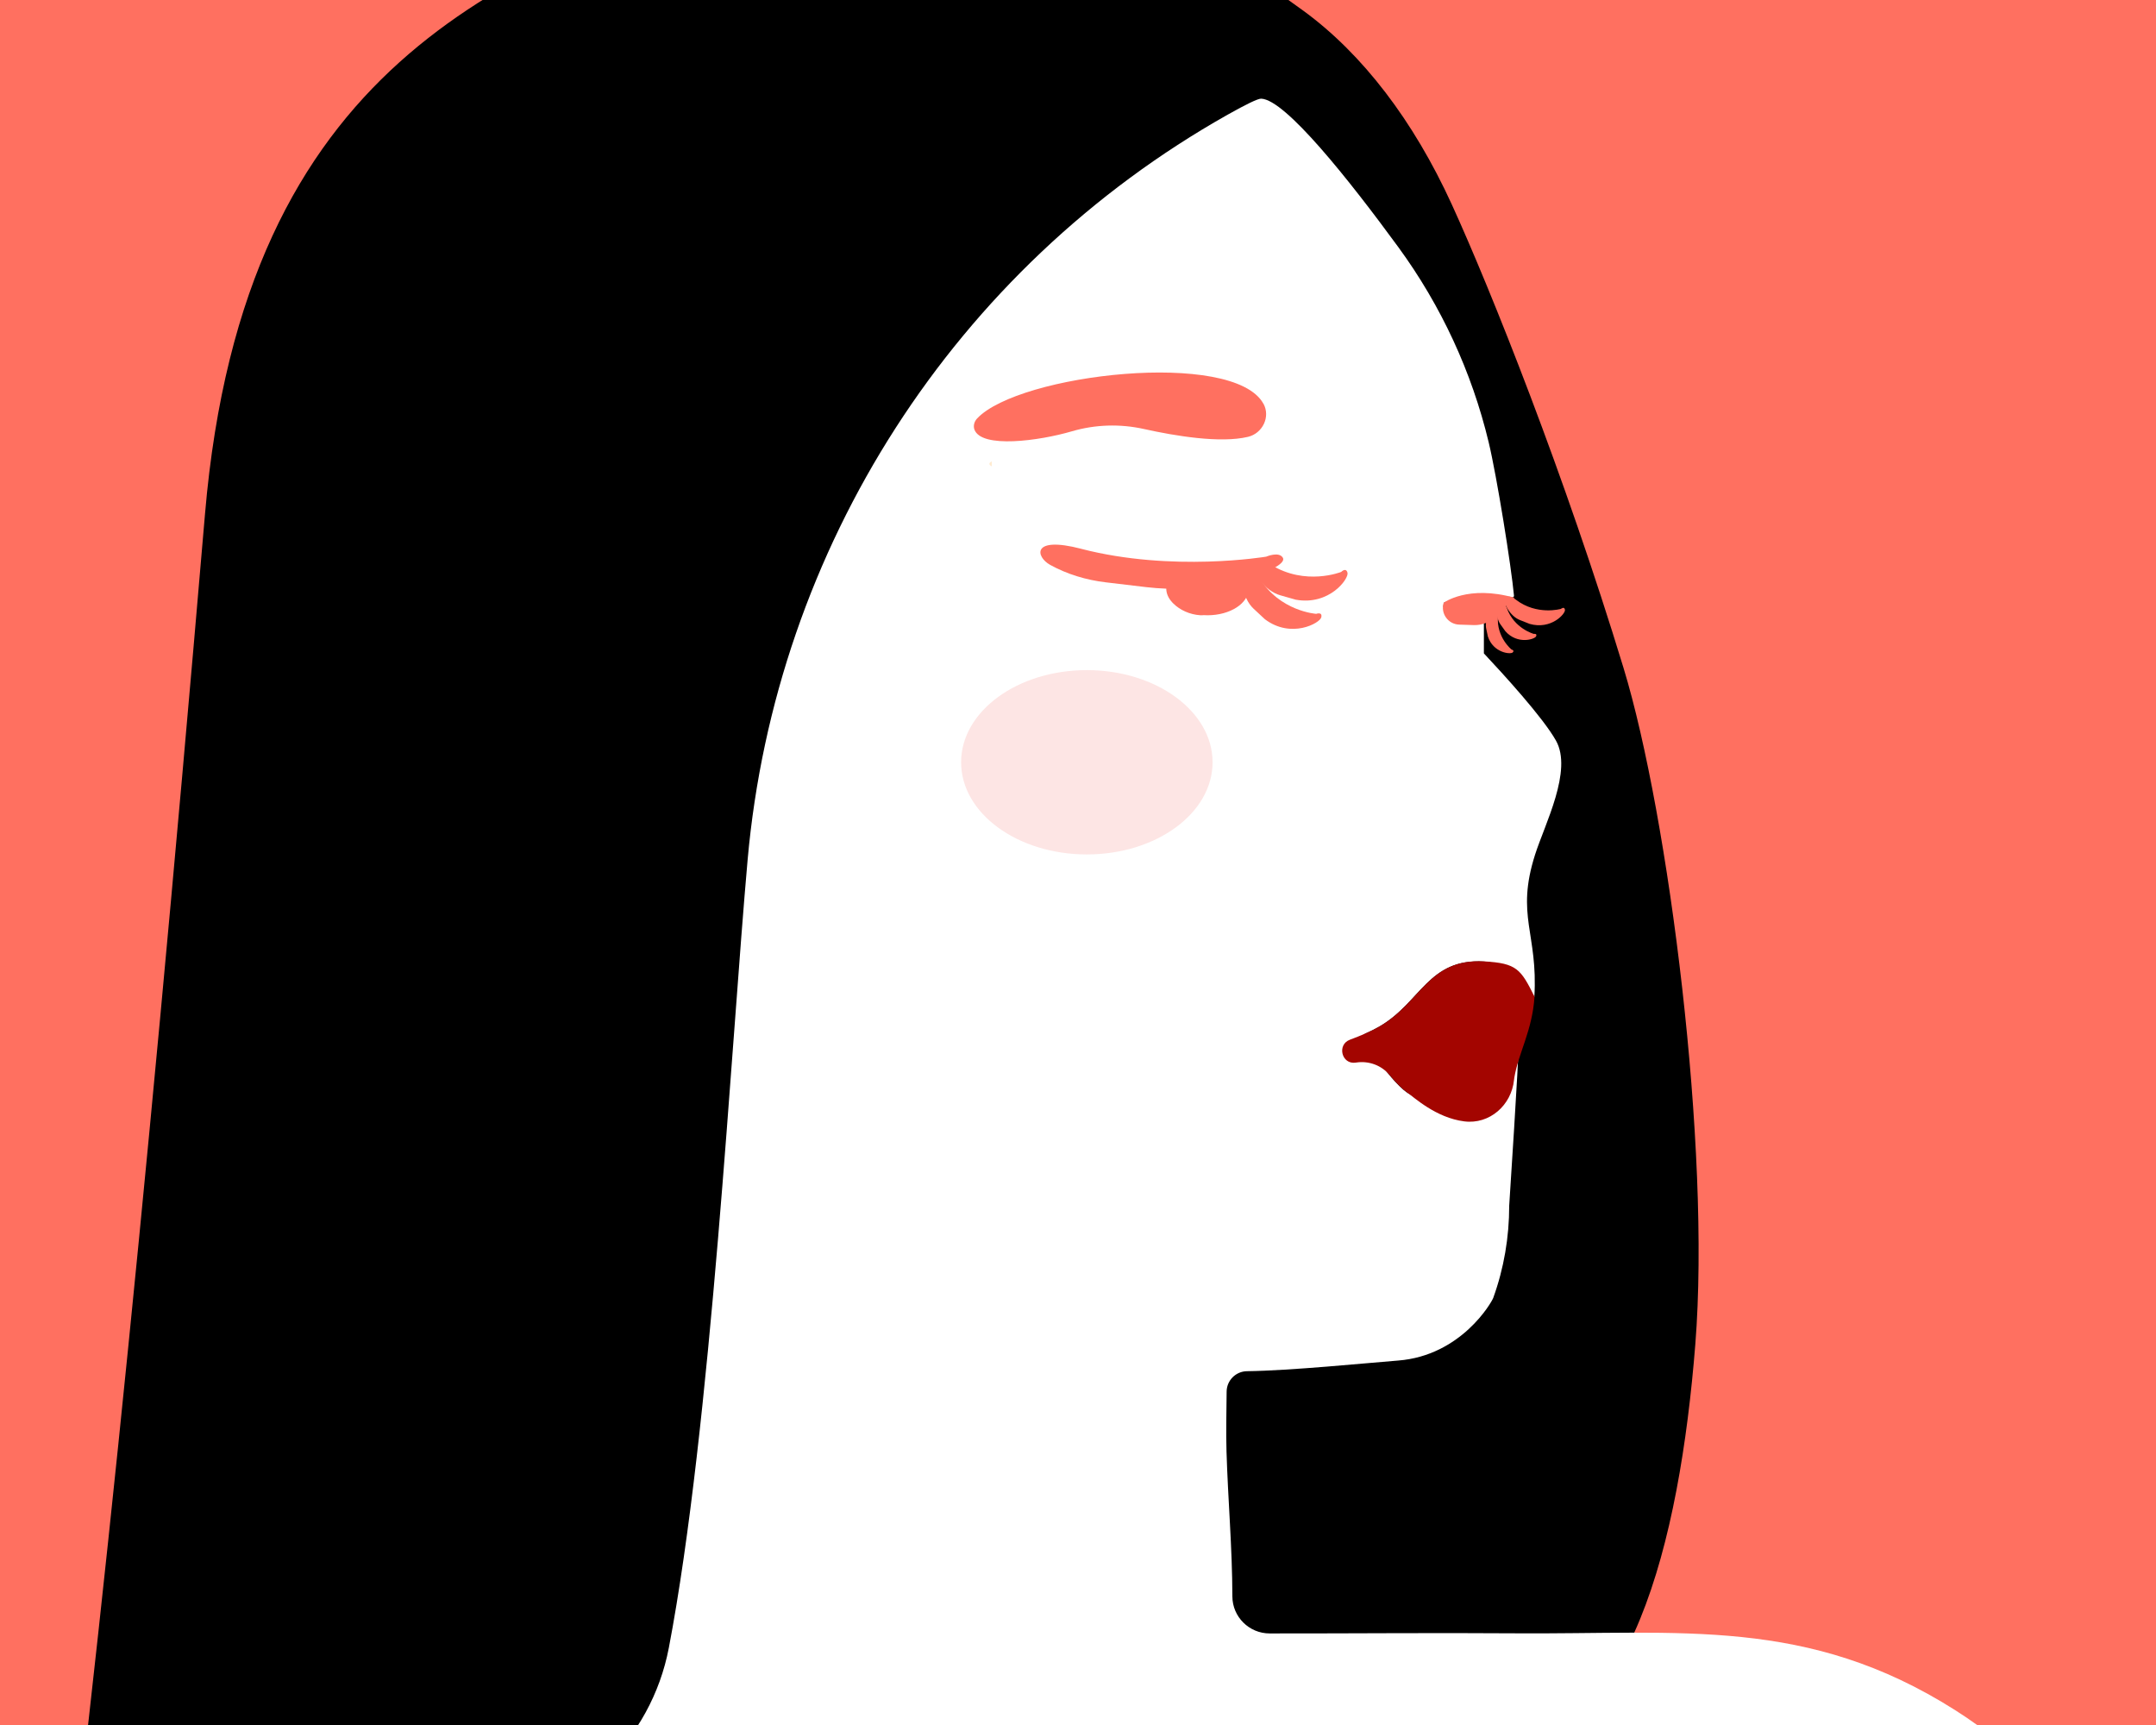 <?xml version="1.0" encoding="UTF-8"?><svg id="Livello_1" xmlns="http://www.w3.org/2000/svg" viewBox="0 0 500 400"><rect x="0" y="0" width="500" height="400" fill="#333333" stroke="none"/><defs><style>.cls-1{fill:#ff7060;}.cls-2{fill:#ffebd0;}.cls-3{fill:#da86aa;}.cls-4{fill:#a30500;}.cls-5{fill:#fff;}.cls-6{fill:#fde5e4;}</style></defs><path class="cls-3" d="M234.58,27.16c2.08.36,1.11-1.05,1.26-2.26.49-3.87,1.25-8.05,1.32-11.92-1.7,4.25-2.2,9.58-2.58,14.18Z"/><rect class="cls-1" x="-6.19" y="-106.18" width="506.19" height="756.57"/><path d="M347,405.96c31.08-1.83,42.51-48.25,46.16-94.21,3.62-45.48-6.17-122.46-16.63-156.81-13.58-44.62-30.83-87.82-39.85-107.55-8.87-19.4-20.69-34.87-34.39-44.88-21.85-15.96-57.71-37.74-91.83-38.71-13.53-.38-27.7,3.34-41.33,9.14C118.25-5.4,56.57,13.15,47.54,119.22-9.95,794.57-35.69,620.01-63.03,945c-11.29,134.15,11.65,333.92,89.38,388.7l153.6,108.24c19.35-2.1,10.36-665.13,18.07-693.47"/><path class="cls-5" d="M-51.57,871.95H504.56v-392.47c-4.07-33.63-22.5-64.78-51.16-82.94-34.25-21.71-63.57-17.51-102.22-17.8-18.89-.14-37.82.05-56.73.03-4.76,0-8.64-3.84-8.65-8.6-.02-11.22-1.02-22.38-1.36-33.6-.14-4.6,0-9.25.03-13.87.02-2.6,2.12-4.71,4.72-4.74,10.01-.12,27.67-1.89,35.06-2.47,14.64-1.15,21.69-13.52,22.05-14.53,2.48-6.85,3.7-14.08,3.7-21.36,0,0,2.35-35.94,2.09-35.84-3.14,1.14-6.7,15.23-10.29,15.51-1.6.12-6.79-2.1-7.02-2.34-.78-.79-5.97-1.84-8.61-3.68-1.8-1.26-5.35-5.27-6.48-7.71-.08-.18-.28-.27-.47-.21-.04.01-.08.03-.13.04-3.72,1.18-5.8-4.21-2.24-5.8,1.12-.5,2.17-1.02,3.09-1.56,9.61-5.61,11.27-15.77,24.18-15.05,7.09.4,11.68,8.61,11.71,8.22.9-14.8-4.38-18.76.18-33.03,2.26-7.08,8.74-19.45,4.84-26.41-3.01-5.37-12.25-15.46-16.72-20.23v-6.72c0-.18-.13-.33-.3-.37-2.72-.6-5.81-2.99-8.76-3.42-.2-.03-.35-.21-.33-.41.02-.19.07-.39.06-.58,0-.14.08-.27.21-.33,3.21-1.35,12.14-1.81,15.67-1.17.24.04.46-.15.43-.4-.64-6.85-3.95-27.54-5.87-35.56-3.92-16.32-11.04-31.69-20.95-45.24-11.47-15.68-26.18-34.21-31.8-34.43-.78-.03-3.56,1.34-7.76,3.7-63.35,35.67-104.9,100.42-111.35,172.83-3.8,42.63-8.47,131.43-18.27,182.7-4.09,21.37-21.24,37.82-42.75,41.15l-96.27,14.88s-22.64,1-43.45,23.48c-14.99,16.18-23.06,37.58-23.13,59.64l-1.11,350.69Z"/><path class="cls-2" d="M230.01,106.98c-.76.39-.76.78,0,1.17v-1.17Z"/><path class="cls-1" d="M351.19,138.61l-4.35,4.35c-1.33,1.33-3.15,2.05-5.04,1.99l-3.39-.11c-2.58-.08-4.38-2.6-3.61-5.07h0s5.65-4.2,16.39-1.17Z"/><path class="cls-1" d="M250.73,127.26c21.14,5.48,42.91,1.82,42.91,1.82,0,0,2.93-1.26,3.85.22.92,1.48-4.12,3.55-7.91,4.82-.06.02-.14.04-.21.06.14.58.21,1.33.21,2.3,0,3.42-4.28,6.19-9.55,6.19-.29,0-.57-.01-.86-.03-.27.03-.55.04-.83.02-2.38-.14-4.71-1.21-6.19-2.68-.06-.05-.11-.11-.16-.16-.05-.06-.11-.11-.16-.17-.85-.92-1.35-2-1.36-3.15-1.54-.06-3.08-.17-4.61-.35l-9.43-1.12c-4.58-.54-9-1.9-12.88-4.04-3.35-1.85-4.45-6.76,7.18-3.74Z"/><path class="cls-4" d="M313.07,241.09c-3.08,1.14-1.94,5.78,1.31,5.32.06,0,.12-.02.18-.03,2.92-.43,5.85.66,7.72,2.93,1.37,1.66,2.91,3.21,3.91,3.91,1.72,1.2,6.78,5.98,13.4,6.81,5.86.74,10.94-3.75,11.53-9.63.02-.18.04-.36.07-.53.99-5.83,4.14-10.79,4.68-18.72,0-.01,0-.03,0-.04-3.18-6.36-4.08-7.76-11.7-8.18-12.91-.72-14.57,9.44-24.18,15.05-1.92,1.12-4.37,2.16-6.91,3.1Z"/><path class="cls-1" d="M293,93.62c-6.95-12.63-56.67-6.94-66.4,3.42-.65.69-.94,1.69-.62,2.57,1.63,4.44,15.04,2.62,22.57.41,5.45-1.6,11.21-1.77,16.75-.54,7.34,1.63,17.7,3.34,24.11,1.82,3.39-.8,5.27-4.64,3.6-7.69Z"/><ellipse class="cls-6" cx="252.05" cy="176.76" rx="29.16" ry="21.37"/><path class="cls-1" d="M294.76,130.96c8.02,4.98,16.28,1.66,16.28,1.66,0,0,1.11-1.15,1.46.2.35,1.35-4.17,7.64-12,6.24l-3.58-1.02c-1.74-.49-3.42-1.72-4.89-3.67-1.27-1.68-1.69-6.14,2.72-3.4Z"/><path class="cls-1" d="M292.01,133.88c4.66,7.89,13.24,8.46,13.24,8.46,0,0,1.47-.55,1.17.8-.3,1.35-6.99,5.05-13.09.44l-2.62-2.44c-1.27-1.19-2.16-3.01-2.56-5.38-.34-2.05,1.29-6.22,3.86-1.88Z"/><path class="cls-1" d="M351.54,139.05c4.88,3.75,10.46,2.14,10.46,2.14,0,0,.8-.67.93.22.14.9-3.21,4.68-8.19,3.26l-2.25-.89c-1.1-.43-2.1-1.34-2.93-2.7-.71-1.17-.69-4.09,1.99-2.03Z"/><path class="cls-1" d="M349.45,140.99c1.68,4.77,6.25,6,6.25,6,0,0,.85-.14.54.56-.31.7-4.32,1.98-7.12-1.17l-1.15-1.6c-.56-.78-.85-1.86-.81-3.18.04-1.14,1.37-3.22,2.29-.6Z"/><path class="cls-1" d="M347.39,143.01c-.36,4.79,3.15,7.6,3.15,7.6,0,0,.8.2.26.69-.54.49-4.52.07-5.75-3.73l-.39-1.83c-.19-.89-.03-1.94.51-3.08.47-.98,2.42-2.28,2.22.35Z"/></svg>
